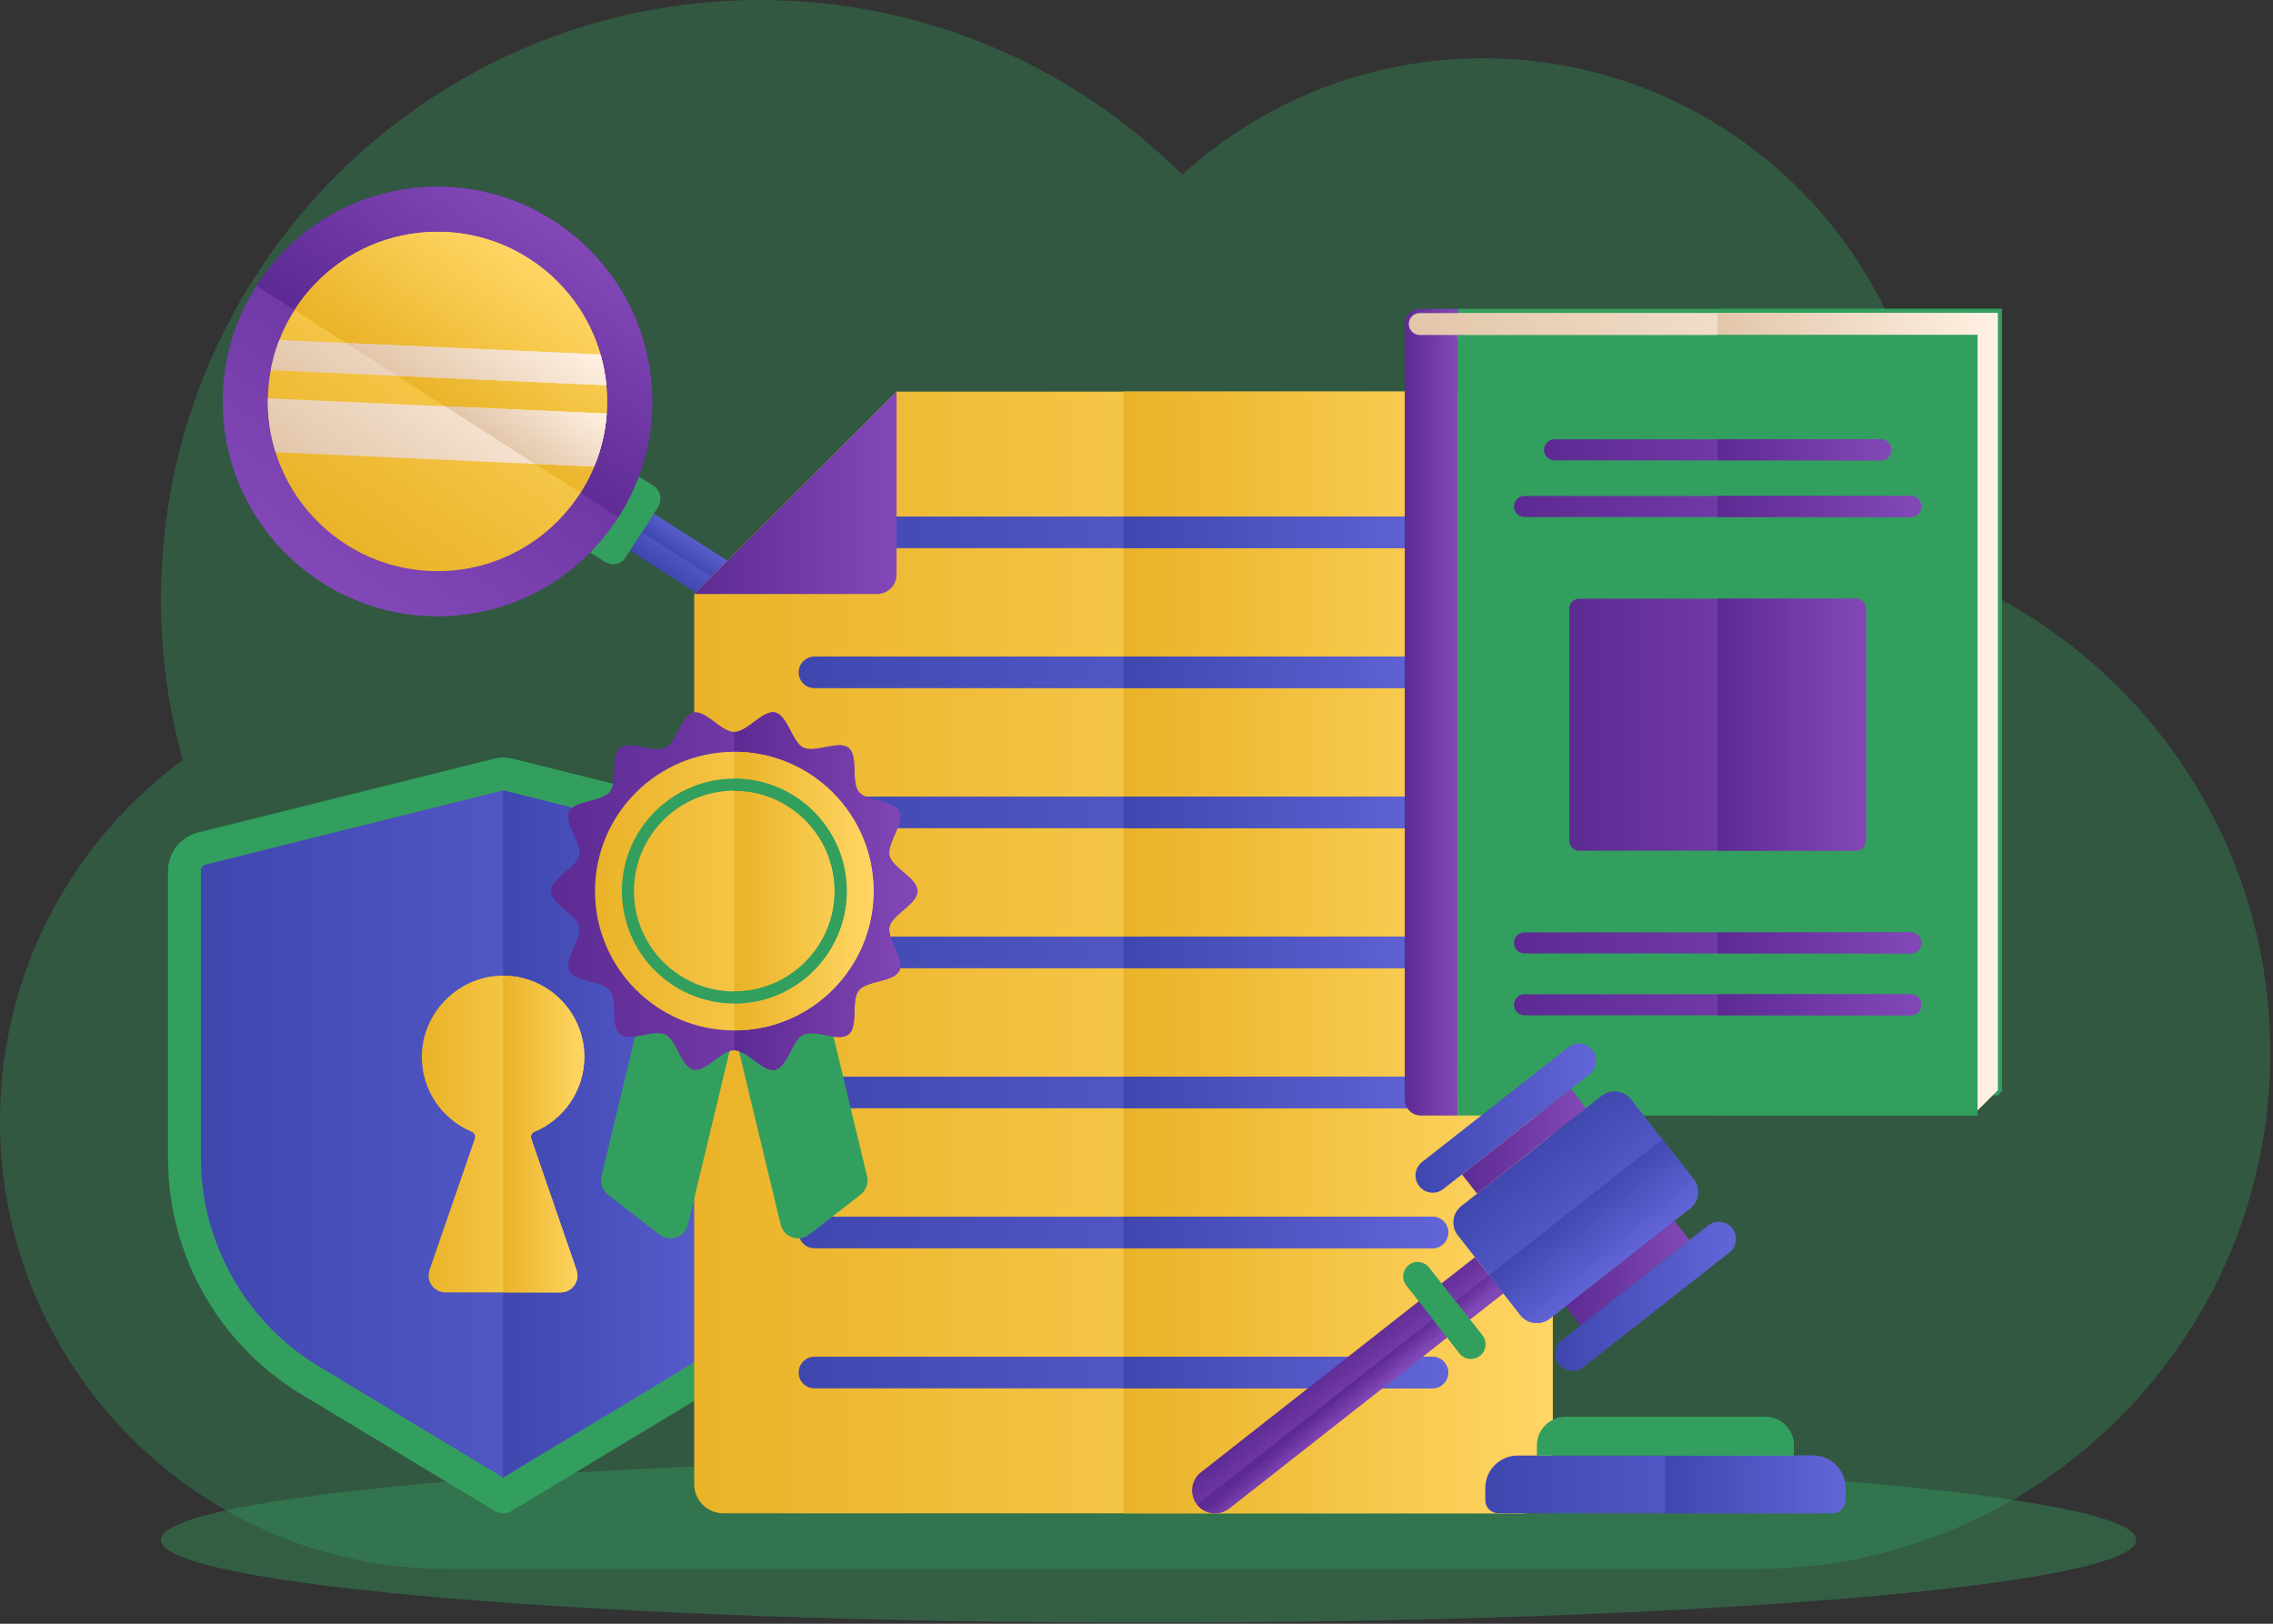 <svg width="476" height="340" viewBox="0 0 476 340" fill="none" xmlns="http://www.w3.org/2000/svg">
<rect x="0" y="0" width="476" height="340" fill="#333333" stroke="none"/>
<path opacity="0.35" d="M403.437 118.565C403.984 114.449 404.285 110.246 404.285 105.98C404.285 54.188 362.337 12.198 310.598 12.198C286.333 12.198 264.226 21.43 247.585 36.584C224.909 13.982 193.634 0 159.105 0C89.854 0 33.702 56.198 33.702 125.529C33.702 137.169 35.291 148.443 38.254 159.147C15.053 176.214 0 203.727 0 234.755C0 286.546 41.948 328.536 93.687 328.536H367.491C427.111 328.536 475.436 280.162 475.436 220.482C475.425 173.419 445.374 133.396 403.437 118.565Z" fill="#339F5E"/>
<path d="M240.525 339.768C354.756 339.768 447.358 332.015 447.358 322.452C447.358 312.888 354.756 305.136 240.525 305.136C126.294 305.136 33.691 312.888 33.691 322.452C33.691 332.015 126.294 339.768 240.525 339.768Z" fill="#339F5E" fill-opacity="0.4"/>
<path d="M183.465 142.774C184.818 140.647 184.206 137.823 182.079 136.469L136.868 107.578L131.949 115.268L177.161 144.159C179.287 145.523 182.111 144.901 183.465 142.774Z" fill="url(#paint0_linear_6593_3943)"/>
<path d="M182.081 136.469L136.869 107.578L134.41 111.423L183.466 142.774C184.83 140.647 184.207 137.823 182.081 136.469Z" fill="url(#paint1_linear_6593_3943)"/>
<path d="M131.027 116.718L137.793 106.128C138.727 104.657 138.297 102.713 136.837 101.768L129.685 97.192L119.525 113.088L126.678 117.663C128.138 118.608 130.093 118.179 131.027 116.718Z" fill="#339F5E"/>
<path d="M134.41 111.423L137.793 106.128C138.727 104.657 138.298 102.713 136.837 101.768L129.685 97.192L124.605 105.14L134.41 111.423Z" fill="#339F5E"/>
<path d="M91.614 129.048C116.453 129.048 136.589 108.91 136.589 84.068C136.589 59.226 116.453 39.088 91.614 39.088C66.775 39.088 46.639 59.226 46.639 84.068C46.639 108.91 66.775 129.048 91.614 129.048Z" fill="url(#paint2_linear_6593_3943)"/>
<path d="M115.83 46.166C94.899 32.794 67.096 38.916 53.715 59.849L129.511 108.287C142.881 87.355 136.76 59.548 115.83 46.166Z" fill="url(#paint3_linear_6593_3943)"/>
<path d="M91.615 119.597C111.235 119.597 127.14 103.69 127.14 84.068C127.14 64.446 111.235 48.539 91.615 48.539C71.995 48.539 56.09 64.446 56.09 84.068C56.09 103.69 71.995 119.597 91.615 119.597Z" fill="url(#paint4_linear_6593_3943)"/>
<path d="M110.741 54.125C94.203 43.556 72.241 48.4 61.674 64.93L121.544 103.197C132.111 86.668 127.279 64.693 110.741 54.125Z" fill="url(#paint5_linear_6593_3943)"/>
<path d="M58.496 71.202L125.744 74.231C126.345 76.336 126.764 78.495 126.968 80.675L56.691 77.507C57.099 75.369 57.69 73.264 58.496 71.202Z" fill="url(#paint6_linear_6593_3943)"/>
<path d="M72.457 71.825L83.207 78.699L126.969 80.675C126.915 80.127 126.85 79.59 126.775 79.043C126.7 78.506 126.603 77.969 126.507 77.432C126.507 77.421 126.507 77.421 126.507 77.41C126.41 76.884 126.292 76.358 126.163 75.831C126.163 75.821 126.163 75.81 126.152 75.799C126.024 75.273 125.895 74.746 125.744 74.231L72.457 71.825Z" fill="url(#paint7_linear_6593_3943)"/>
<path d="M124.411 97.699L57.71 94.691C56.572 91.05 56.014 87.238 56.089 83.403L127.053 86.604C126.784 90.352 125.914 94.101 124.411 97.699Z" fill="url(#paint8_linear_6593_3943)"/>
<path d="M93.182 85.078L112.061 97.139L124.411 97.698C125.12 95.98 125.689 94.24 126.129 92.467C126.161 92.349 126.194 92.231 126.215 92.113C126.29 91.791 126.355 91.469 126.419 91.146C126.462 90.932 126.505 90.706 126.548 90.491C126.602 90.223 126.645 89.944 126.688 89.675C126.731 89.385 126.773 89.095 126.816 88.805C126.849 88.59 126.881 88.375 126.902 88.15C126.956 87.699 126.999 87.248 127.031 86.797C127.031 86.732 127.042 86.657 127.053 86.593L93.182 85.078Z" fill="url(#paint9_linear_6593_3943)"/>
<path d="M103.351 158.895L41.441 174.34C37.768 175.253 35.18 178.561 35.18 182.352V242.476C35.18 262.732 45.779 281.506 63.123 291.967L103.641 316.401C104.694 317.035 106.004 317.035 107.046 316.401L147.564 291.967C164.908 281.506 175.507 262.732 175.507 242.476V182.352C175.507 178.561 172.93 175.263 169.246 174.34L107.336 158.895C106.036 158.562 104.672 158.562 103.351 158.895Z" fill="#339F5E"/>
<path d="M107.057 316.401L147.576 291.967C164.919 281.506 175.519 262.732 175.519 242.476V182.352C175.519 178.561 172.941 175.264 169.258 174.34L107.347 158.895C106.692 158.734 106.015 158.648 105.35 158.648V316.874C105.94 316.874 106.531 316.713 107.057 316.401Z" fill="#339F5E"/>
<path d="M66.688 286.058C51.503 276.908 42.074 260.207 42.074 242.474V182.35C42.074 181.728 42.504 181.18 43.105 181.029L105.016 165.585C105.123 165.553 105.231 165.542 105.349 165.542C105.456 165.542 105.574 165.553 105.682 165.585L167.593 181.029C168.205 181.18 168.624 181.728 168.624 182.35V242.474C168.624 260.207 159.195 276.908 144.01 286.058L105.349 309.376L66.688 286.058Z" fill="url(#paint10_linear_6593_3943)"/>
<path d="M105.35 165.532V309.377L144.01 286.059C159.195 276.909 168.624 260.208 168.624 242.475V182.351C168.624 181.729 168.195 181.181 167.593 181.03L105.683 165.586C105.575 165.554 105.468 165.532 105.35 165.532Z" fill="url(#paint11_linear_6593_3943)"/>
<path d="M122.36 221.308C122.36 211.641 114.305 203.865 104.533 204.317C95.63 204.735 88.403 212.254 88.338 221.168C88.285 228.278 92.591 234.379 98.745 236.967C99.325 237.214 99.647 237.848 99.432 238.449L89.949 265.944C89.155 268.232 90.862 270.616 93.278 270.616H105.338H117.398C119.825 270.616 121.522 268.232 120.727 265.944L111.245 238.449C111.052 237.88 111.309 237.225 111.868 236.999C118.043 234.432 122.36 228.385 122.36 221.308Z" fill="url(#paint12_linear_6593_3943)"/>
<path d="M111.89 237C118.032 234.433 122.36 228.386 122.36 221.308C122.36 211.911 114.746 204.328 105.35 204.317V270.617H117.41C119.837 270.617 121.533 268.233 120.739 265.945L111.256 238.45C111.074 237.881 111.331 237.236 111.89 237Z" fill="url(#paint13_linear_6593_3943)"/>
<path d="M319.047 316.873H151.475C148.103 316.873 145.375 314.145 145.375 310.772V124.375L187.751 81.994H319.047C322.42 81.994 325.147 84.722 325.147 88.095V310.783C325.147 314.145 322.42 316.873 319.047 316.873Z" fill="url(#paint14_linear_6593_3943)"/>
<path d="M319.048 81.984H235.262V316.874H319.048C322.42 316.874 325.148 314.146 325.148 310.773V88.085C325.148 84.723 322.42 81.984 319.048 81.984Z" fill="url(#paint15_linear_6593_3943)"/>
<path d="M299.964 114.774H170.558C168.732 114.774 167.25 113.292 167.25 111.466C167.25 109.64 168.732 108.158 170.558 108.158H299.964C301.789 108.158 303.271 109.64 303.271 111.466C303.271 113.292 301.789 114.774 299.964 114.774Z" fill="url(#paint16_linear_6593_3943)"/>
<path d="M299.964 144.095H170.558C168.732 144.095 167.25 142.612 167.25 140.787C167.25 138.961 168.732 137.479 170.558 137.479H299.964C301.789 137.479 303.271 138.961 303.271 140.787C303.271 142.612 301.789 144.095 299.964 144.095Z" fill="url(#paint17_linear_6593_3943)"/>
<path d="M299.964 173.416H170.558C168.732 173.416 167.25 171.934 167.25 170.108C167.25 168.282 168.732 166.8 170.558 166.8H299.964C301.789 166.8 303.271 168.282 303.271 170.108C303.271 171.934 301.789 173.416 299.964 173.416Z" fill="url(#paint18_linear_6593_3943)"/>
<path d="M299.964 202.737H170.558C168.732 202.737 167.25 201.255 167.25 199.429C167.25 197.603 168.732 196.121 170.558 196.121H299.964C301.789 196.121 303.271 197.603 303.271 199.429C303.271 201.255 301.789 202.737 299.964 202.737Z" fill="url(#paint19_linear_6593_3943)"/>
<path d="M299.964 232.058H170.558C168.732 232.058 167.25 230.576 167.25 228.75C167.25 226.925 168.732 225.442 170.558 225.442H299.964C301.789 225.442 303.271 226.925 303.271 228.75C303.271 230.576 301.789 232.058 299.964 232.058Z" fill="url(#paint20_linear_6593_3943)"/>
<path d="M299.964 261.379H170.558C168.732 261.379 167.25 259.897 167.25 258.071C167.25 256.245 168.732 254.763 170.558 254.763H299.964C301.789 254.763 303.271 256.245 303.271 258.071C303.271 259.907 301.789 261.379 299.964 261.379Z" fill="url(#paint21_linear_6593_3943)"/>
<path d="M299.964 290.71H170.558C168.732 290.71 167.25 289.228 167.25 287.402C167.25 285.576 168.732 284.094 170.558 284.094H299.964C301.789 284.094 303.271 285.576 303.271 287.402C303.271 289.228 301.789 290.71 299.964 290.71Z" fill="url(#paint22_linear_6593_3943)"/>
<path d="M299.963 114.774H235.26V108.158H299.963C301.788 108.158 303.27 109.64 303.27 111.466C303.27 113.292 301.788 114.774 299.963 114.774Z" fill="url(#paint23_linear_6593_3943)"/>
<path d="M299.963 144.095H235.26V137.479H299.963C301.788 137.479 303.27 138.961 303.27 140.787C303.27 142.612 301.788 144.095 299.963 144.095Z" fill="url(#paint24_linear_6593_3943)"/>
<path d="M299.963 173.416H235.26V166.8H299.963C301.788 166.8 303.27 168.282 303.27 170.108C303.27 171.934 301.788 173.416 299.963 173.416Z" fill="url(#paint25_linear_6593_3943)"/>
<path d="M299.963 202.737H235.26V196.121H299.963C301.788 196.121 303.27 197.603 303.27 199.429C303.27 201.255 301.788 202.737 299.963 202.737Z" fill="url(#paint26_linear_6593_3943)"/>
<path d="M299.963 232.058H235.26V225.442H299.963C301.788 225.442 303.27 226.925 303.27 228.75C303.27 230.576 301.788 232.058 299.963 232.058Z" fill="url(#paint27_linear_6593_3943)"/>
<path d="M299.963 261.379H235.26V254.763H299.963C301.788 254.763 303.27 256.245 303.27 258.071C303.27 259.907 301.788 261.379 299.963 261.379Z" fill="url(#paint28_linear_6593_3943)"/>
<path d="M299.963 290.71H235.26V284.094H299.963C301.788 284.094 303.27 285.576 303.27 287.402C303.27 289.228 301.788 290.71 299.963 290.71Z" fill="url(#paint29_linear_6593_3943)"/>
<path d="M145.375 124.376H183.692C185.937 124.376 187.762 122.55 187.762 120.306V81.984L145.375 124.376Z" fill="url(#paint30_linear_6593_3943)"/>
<path d="M138.07 258.512L127.32 250.145C126.149 249.232 125.623 247.728 125.967 246.289L134.784 209.59L154.189 214.251L144.062 256.428C143.418 259.092 140.239 260.198 138.07 258.512Z" fill="#339F5E"/>
<path d="M169.471 258.512L180.221 250.145C181.391 249.232 181.918 247.728 181.574 246.289L172.757 209.59L153.352 214.251L163.479 256.428C164.123 259.092 167.302 260.198 169.471 258.512Z" fill="#339F5E"/>
<path d="M192.132 186.595C192.132 189.334 186.859 191.45 186.269 194.017C185.667 196.669 189.49 200.858 188.341 203.242C187.171 205.67 181.5 205.283 179.836 207.377C178.161 209.472 179.793 214.917 177.699 216.593C175.615 218.257 170.675 215.465 168.238 216.636C165.843 217.785 164.962 223.402 162.31 224.003C159.743 224.583 156.511 219.922 153.772 219.922C151.034 219.922 147.801 224.583 145.235 224.003C142.582 223.402 141.701 217.785 139.307 216.636C136.88 215.465 131.94 218.257 129.845 216.593C127.751 214.917 129.384 209.472 127.708 207.377C126.044 205.294 120.374 205.68 119.203 203.242C118.054 200.847 121.877 196.659 121.276 194.017C120.696 191.45 115.412 189.334 115.412 186.595C115.412 183.856 120.685 181.74 121.276 179.173C121.877 176.521 118.054 172.332 119.203 169.948C120.374 167.52 126.044 167.907 127.708 165.813C129.384 163.718 127.751 158.273 129.845 156.597C131.929 154.933 136.869 157.725 139.307 156.554C141.701 155.405 142.582 149.788 145.235 149.187C147.801 148.607 151.034 153.268 153.772 153.268C156.511 153.268 159.743 148.607 162.31 149.187C164.962 149.788 165.843 155.405 168.238 156.554C170.665 157.725 175.605 154.933 177.699 156.597C179.793 158.273 178.161 163.718 179.836 165.813C181.5 167.896 187.171 167.51 188.341 169.948C189.49 172.343 185.667 176.531 186.269 179.173C186.859 181.73 192.132 183.845 192.132 186.595Z" fill="url(#paint31_linear_6593_3943)"/>
<path d="M186.28 179.173C185.678 176.521 189.501 172.332 188.352 169.948C187.182 167.52 181.512 167.907 179.847 165.813C178.172 163.718 179.804 158.273 177.71 156.597C175.626 154.933 170.687 157.725 168.249 156.554C165.854 155.405 164.973 149.788 162.321 149.187C159.754 148.607 156.522 153.268 153.783 153.268V219.933C156.522 219.933 159.754 224.594 162.321 224.014C164.973 223.413 165.854 217.795 168.249 216.646C170.676 215.476 175.616 218.268 177.71 216.603C179.804 214.928 178.172 209.482 179.847 207.388C181.512 205.305 187.182 205.691 188.352 203.253C189.501 200.858 185.678 196.669 186.28 194.027C186.86 191.46 192.143 189.344 192.143 186.606C192.143 183.867 186.86 181.73 186.28 179.173Z" fill="url(#paint32_linear_6593_3943)"/>
<path d="M153.771 215.766C169.88 215.766 182.938 202.706 182.938 186.595C182.938 170.485 169.88 157.425 153.771 157.425C137.662 157.425 124.604 170.485 124.604 186.595C124.604 202.706 137.662 215.766 153.771 215.766Z" fill="url(#paint33_linear_6593_3943)"/>
<path d="M153.77 157.425V215.755C169.878 215.755 182.937 202.695 182.937 186.585C182.937 170.474 169.878 157.425 153.77 157.425Z" fill="url(#paint34_linear_6593_3943)"/>
<path d="M153.772 210.126C140.8 210.126 130.232 199.569 130.232 186.584C130.232 173.599 140.789 163.041 153.772 163.041C166.745 163.041 177.313 173.599 177.313 186.584C177.313 199.569 166.745 210.126 153.772 210.126ZM153.772 165.565C142.185 165.565 132.756 174.995 132.756 186.584C132.756 198.172 142.185 207.602 153.772 207.602C165.36 207.602 174.789 198.172 174.789 186.584C174.789 174.995 165.36 165.565 153.772 165.565Z" fill="#339F5E"/>
<path d="M177.312 186.594C177.312 173.62 166.755 163.052 153.771 163.052V165.565C165.359 165.565 174.788 174.995 174.788 186.584C174.788 198.172 165.359 207.602 153.771 207.602V210.116C166.744 210.126 177.312 199.569 177.312 186.594Z" fill="#339F5E"/>
<path d="M305.301 64.672V65.52V229.331H417.277H418.351L419.199 228.482V65.52V64.672H305.301Z" fill="#339F5E"/>
<path d="M359.705 229.331H417.277H418.351L419.2 228.482V65.52V64.672H359.705V229.331Z" fill="#339F5E"/>
<path d="M414.111 65.52H310.404H296.98C295.745 65.52 294.746 66.519 294.746 67.754V68.775C294.746 70.01 295.745 71.009 296.98 71.009H310.404V228.482H414.111V232.499L418.353 228.257V65.52H414.111Z" fill="url(#paint35_linear_6593_3943)"/>
<path d="M359.707 65.52V228.482H414.111V232.499L418.353 228.257V65.52H414.111H359.707Z" fill="url(#paint36_linear_6593_3943)"/>
<path d="M305.301 70.654V70.149H304.453H302.617H297.333C296.055 70.149 295.024 69.108 295.024 67.84C295.024 66.562 296.066 65.531 297.333 65.531H302.617H304.453H305.301V64.683H297.333C295.583 64.683 294.176 66.1 294.176 67.84V230.233C294.176 232.08 295.701 233.584 297.569 233.584H305.312L305.301 70.654Z" fill="url(#paint37_linear_6593_3943)"/>
<path d="M305.301 70.149V70.998V233.584H414.109V70.998V70.149H305.301Z" fill="#339F5E"/>
<path d="M359.705 233.584H414.109V70.998V70.149H359.705V233.584Z" fill="#339F5E"/>
<path d="M400.16 108.256H319.241C318.027 108.256 317.039 107.268 317.039 106.054C317.039 104.841 318.027 103.853 319.241 103.853H400.16C401.373 103.853 402.361 104.841 402.361 106.054C402.372 107.268 401.384 108.256 400.16 108.256Z" fill="url(#paint38_linear_6593_3943)"/>
<path d="M400.16 199.644H319.241C318.027 199.644 317.039 198.656 317.039 197.442C317.039 196.228 318.027 195.24 319.241 195.24H400.16C401.373 195.24 402.361 196.228 402.361 197.442C402.372 198.656 401.384 199.644 400.16 199.644Z" fill="url(#paint39_linear_6593_3943)"/>
<path d="M400.16 212.598H319.241C318.027 212.598 317.039 211.61 317.039 210.396C317.039 209.172 318.027 208.194 319.241 208.194H400.16C401.373 208.194 402.361 209.182 402.361 210.396C402.372 211.61 401.384 212.598 400.16 212.598Z" fill="url(#paint40_linear_6593_3943)"/>
<path d="M393.866 96.398H325.534C324.32 96.398 323.332 95.409 323.332 94.196C323.332 92.982 324.32 91.994 325.534 91.994H393.866C395.08 91.994 396.068 92.982 396.068 94.196C396.079 95.409 395.091 96.398 393.866 96.398Z" fill="url(#paint41_linear_6593_3943)"/>
<path d="M388.732 178.121H330.676C329.549 178.121 328.646 177.208 328.646 176.091V127.406C328.646 126.278 329.559 125.376 330.676 125.376H388.732C389.859 125.376 390.761 126.289 390.761 127.406V176.091C390.761 177.208 389.849 178.121 388.732 178.121Z" fill="url(#paint42_linear_6593_3943)"/>
<path d="M393.867 91.984H359.695V96.399H393.867C395.081 96.399 396.069 95.41 396.069 94.197C396.079 92.972 395.091 91.984 393.867 91.984Z" fill="url(#paint43_linear_6593_3943)"/>
<path d="M400.159 103.842H359.705V108.256H400.159C401.373 108.256 402.361 107.268 402.361 106.054C402.361 104.841 401.383 103.842 400.159 103.842Z" fill="url(#paint44_linear_6593_3943)"/>
<path d="M388.733 125.365H359.705V178.121H388.733C389.86 178.121 390.763 177.208 390.763 176.091V127.406C390.763 126.278 389.85 125.365 388.733 125.365Z" fill="url(#paint45_linear_6593_3943)"/>
<path d="M400.159 195.23H359.705V199.645H400.159C401.373 199.645 402.361 198.657 402.361 197.443C402.371 196.219 401.383 195.23 400.159 195.23Z" fill="url(#paint46_linear_6593_3943)"/>
<path d="M400.159 208.184H359.705V212.598H400.159C401.373 212.598 402.361 211.61 402.361 210.396C402.371 209.172 401.383 208.184 400.159 208.184Z" fill="url(#paint47_linear_6593_3943)"/>
<path d="M250.669 315.039C252.312 317.122 255.33 317.487 257.424 315.855L314.813 270.81L308.875 263.249L251.485 308.294C249.391 309.926 249.026 312.944 250.669 315.039Z" fill="url(#paint48_linear_6593_3943)"/>
<path d="M311.838 267.019L250.668 315.028C252.311 317.111 255.329 317.476 257.423 315.844L314.813 270.799L311.838 267.019Z" fill="url(#paint49_linear_6593_3943)"/>
<path d="M305.288 258.673L318.379 275.363C319.872 277.264 322.632 277.597 324.533 276.104L353.915 253.045C355.816 251.552 356.149 248.792 354.656 246.891L341.576 230.2C340.083 228.299 337.323 227.966 335.422 229.459L306.04 252.519C304.129 254.012 303.796 256.772 305.288 258.673Z" fill="url(#paint50_linear_6593_3943)"/>
<path d="M306.158 245.914L309.315 249.941L332.136 232.037L328.968 227.999L306.158 245.914Z" fill="url(#paint51_linear_6593_3943)"/>
<path d="M297.201 248.362C298.425 249.93 300.691 250.199 302.259 248.975L332.876 224.949C334.444 223.724 334.713 221.458 333.489 219.89C332.264 218.322 329.998 218.053 328.43 219.278L297.813 243.304C296.245 244.528 295.966 246.794 297.201 248.362Z" fill="url(#paint52_linear_6593_3943)"/>
<path d="M330.998 277.565L327.83 273.527L350.64 255.623L353.808 259.651L330.998 277.565Z" fill="url(#paint53_linear_6593_3943)"/>
<path d="M326.488 285.685C325.263 284.117 325.532 281.861 327.1 280.626L357.717 256.6C359.285 255.376 361.551 255.644 362.775 257.212C363.999 258.78 363.731 261.036 362.163 262.271L331.546 286.297C329.978 287.521 327.712 287.242 326.488 285.685Z" fill="url(#paint54_linear_6593_3943)"/>
<path d="M294.496 269.156L305.643 283.365C306.674 284.686 308.586 284.912 309.907 283.881C311.228 282.85 311.453 280.938 310.422 279.617L299.275 265.408C298.244 264.087 296.333 263.861 295.012 264.892C293.691 265.934 293.455 267.846 294.496 269.156Z" fill="#339F5E"/>
<path d="M305.643 283.365C306.674 284.686 308.585 284.912 309.906 283.881C311.227 282.85 311.453 280.938 310.422 279.617L304.848 272.518L300.08 276.266L305.643 283.365Z" fill="#339F5E"/>
<path d="M318.391 275.364C319.883 277.265 322.643 277.597 324.544 276.105L353.926 253.045C355.827 251.552 356.16 248.792 354.667 246.891L348.116 238.546L311.84 267.018L318.391 275.364Z" fill="url(#paint55_linear_6593_3943)"/>
<path d="M317.841 304.78H379.666C383.424 304.78 386.464 307.82 386.464 311.579V314.146C386.464 315.649 385.25 316.863 383.747 316.863H313.76C312.256 316.863 311.043 315.649 311.043 314.146V311.579C311.043 307.83 314.082 304.78 317.841 304.78Z" fill="url(#paint56_linear_6593_3943)"/>
<path d="M379.665 304.78H348.758V316.863H383.746C385.249 316.863 386.463 315.649 386.463 314.146V311.579C386.463 307.83 383.424 304.78 379.665 304.78Z" fill="url(#paint57_linear_6593_3943)"/>
<path d="M321.846 304.782H375.659V302.666C375.659 299.358 372.974 296.673 369.667 296.673H327.838C324.53 296.673 321.846 299.358 321.846 302.666V304.782Z" fill="#339F5E"/>
<path d="M369.666 296.683H348.746V304.792H375.658V302.676C375.658 299.357 372.973 296.683 369.666 296.683Z" fill="#339F5E"/>
<defs>
<linearGradient id="paint0_linear_6593_3943" x1="155.541" y1="131.786" x2="162.074" y2="122.456" gradientUnits="userSpaceOnUse">
<stop offset="0.003" stop-color="#3F47AF"/>
<stop offset="0.997" stop-color="#6265D7"/>
</linearGradient>
<linearGradient id="paint1_linear_6593_3943" x1="158.156" y1="128.049" x2="162.074" y2="122.454" gradientUnits="userSpaceOnUse">
<stop offset="0.003" stop-color="#3F47AF"/>
<stop offset="0.997" stop-color="#6265D7"/>
</linearGradient>
<linearGradient id="paint2_linear_6593_3943" x1="65.814" y1="120.912" x2="117.414" y2="47.227" gradientUnits="userSpaceOnUse">
<stop offset="0.001" stop-color="#8348B8"/>
<stop offset="0.997" stop-color="#5D2A93"/>
</linearGradient>
<linearGradient id="paint3_linear_6593_3943" x1="91.301" y1="84.472" x2="117.183" y2="47.513" gradientUnits="userSpaceOnUse">
<stop offset="0.003" stop-color="#5D2A93"/>
<stop offset="0.999" stop-color="#8348B8"/>
</linearGradient>
<linearGradient id="paint4_linear_6593_3943" x1="71.233" y1="113.173" x2="111.996" y2="54.964" gradientUnits="userSpaceOnUse">
<stop offset="0.003" stop-color="#EAB328"/>
<stop offset="0.999" stop-color="#FFD664"/>
</linearGradient>
<linearGradient id="paint5_linear_6593_3943" x1="90.737" y1="85.287" x2="111.979" y2="54.954" gradientUnits="userSpaceOnUse">
<stop offset="0.003" stop-color="#EAB328"/>
<stop offset="0.999" stop-color="#FFD664"/>
</linearGradient>
<linearGradient id="paint6_linear_6593_3943" x1="80.138" y1="93.92" x2="104.395" y2="59.281" gradientUnits="userSpaceOnUse">
<stop offset="0.003" stop-color="#E2C6AA"/>
<stop offset="0.999" stop-color="#FFF1E3"/>
</linearGradient>
<linearGradient id="paint7_linear_6593_3943" x1="92.826" y1="86.089" x2="109.229" y2="62.666" gradientUnits="userSpaceOnUse">
<stop offset="0.003" stop-color="#E2C6AA"/>
<stop offset="0.999" stop-color="#FFF1E3"/>
</linearGradient>
<linearGradient id="paint8_linear_6593_3943" x1="77.601" y1="108.619" x2="104.218" y2="70.61" gradientUnits="userSpaceOnUse">
<stop offset="0.003" stop-color="#E2C6AA"/>
<stop offset="0.999" stop-color="#FFF1E3"/>
</linearGradient>
<linearGradient id="paint9_linear_6593_3943" x1="106.628" y1="94.488" x2="117.055" y2="79.599" gradientUnits="userSpaceOnUse">
<stop offset="0.003" stop-color="#E2C6AA"/>
<stop offset="0.999" stop-color="#FFF1E3"/>
</linearGradient>
<linearGradient id="paint10_linear_6593_3943" x1="42.076" y1="237.457" x2="168.633" y2="237.457" gradientUnits="userSpaceOnUse">
<stop offset="0.003" stop-color="#3F47AF"/>
<stop offset="0.997" stop-color="#6265D7"/>
</linearGradient>
<linearGradient id="paint11_linear_6593_3943" x1="105.355" y1="237.458" x2="168.633" y2="237.458" gradientUnits="userSpaceOnUse">
<stop offset="0.003" stop-color="#3F47AF"/>
<stop offset="0.997" stop-color="#6265D7"/>
</linearGradient>
<linearGradient id="paint12_linear_6593_3943" x1="88.345" y1="237.459" x2="122.364" y2="237.459" gradientUnits="userSpaceOnUse">
<stop offset="0.003" stop-color="#EAB328"/>
<stop offset="0.999" stop-color="#FFD664"/>
</linearGradient>
<linearGradient id="paint13_linear_6593_3943" x1="105.355" y1="237.472" x2="122.364" y2="237.472" gradientUnits="userSpaceOnUse">
<stop offset="0.003" stop-color="#EAB328"/>
<stop offset="0.999" stop-color="#FFD664"/>
</linearGradient>
<linearGradient id="paint14_linear_6593_3943" x1="145.375" y1="199.429" x2="325.149" y2="199.429" gradientUnits="userSpaceOnUse">
<stop offset="0.003" stop-color="#EAB328"/>
<stop offset="0.999" stop-color="#FFD664"/>
</linearGradient>
<linearGradient id="paint15_linear_6593_3943" x1="235.263" y1="199.43" x2="325.149" y2="199.43" gradientUnits="userSpaceOnUse">
<stop offset="0.003" stop-color="#EAB328"/>
<stop offset="0.999" stop-color="#FFD664"/>
</linearGradient>
<linearGradient id="paint16_linear_6593_3943" x1="167.25" y1="111.461" x2="303.273" y2="111.461" gradientUnits="userSpaceOnUse">
<stop offset="0.003" stop-color="#3F47AF"/>
<stop offset="0.997" stop-color="#6265D7"/>
</linearGradient>
<linearGradient id="paint17_linear_6593_3943" x1="167.25" y1="140.784" x2="303.273" y2="140.784" gradientUnits="userSpaceOnUse">
<stop offset="0.003" stop-color="#3F47AF"/>
<stop offset="0.997" stop-color="#6265D7"/>
</linearGradient>
<linearGradient id="paint18_linear_6593_3943" x1="167.25" y1="170.107" x2="303.273" y2="170.107" gradientUnits="userSpaceOnUse">
<stop offset="0.003" stop-color="#3F47AF"/>
<stop offset="0.997" stop-color="#6265D7"/>
</linearGradient>
<linearGradient id="paint19_linear_6593_3943" x1="167.25" y1="199.43" x2="303.273" y2="199.43" gradientUnits="userSpaceOnUse">
<stop offset="0.003" stop-color="#3F47AF"/>
<stop offset="0.997" stop-color="#6265D7"/>
</linearGradient>
<linearGradient id="paint20_linear_6593_3943" x1="167.25" y1="228.753" x2="303.273" y2="228.753" gradientUnits="userSpaceOnUse">
<stop offset="0.003" stop-color="#3F47AF"/>
<stop offset="0.997" stop-color="#6265D7"/>
</linearGradient>
<linearGradient id="paint21_linear_6593_3943" x1="167.25" y1="258.076" x2="303.273" y2="258.076" gradientUnits="userSpaceOnUse">
<stop offset="0.003" stop-color="#3F47AF"/>
<stop offset="0.997" stop-color="#6265D7"/>
</linearGradient>
<linearGradient id="paint22_linear_6593_3943" x1="167.25" y1="287.398" x2="303.273" y2="287.398" gradientUnits="userSpaceOnUse">
<stop offset="0.003" stop-color="#3F47AF"/>
<stop offset="0.997" stop-color="#6265D7"/>
</linearGradient>
<linearGradient id="paint23_linear_6593_3943" x1="235.261" y1="111.461" x2="303.272" y2="111.461" gradientUnits="userSpaceOnUse">
<stop offset="0.003" stop-color="#3F47AF"/>
<stop offset="0.997" stop-color="#6265D7"/>
</linearGradient>
<linearGradient id="paint24_linear_6593_3943" x1="235.261" y1="140.784" x2="303.272" y2="140.784" gradientUnits="userSpaceOnUse">
<stop offset="0.003" stop-color="#3F47AF"/>
<stop offset="0.997" stop-color="#6265D7"/>
</linearGradient>
<linearGradient id="paint25_linear_6593_3943" x1="235.261" y1="170.107" x2="303.272" y2="170.107" gradientUnits="userSpaceOnUse">
<stop offset="0.003" stop-color="#3F47AF"/>
<stop offset="0.997" stop-color="#6265D7"/>
</linearGradient>
<linearGradient id="paint26_linear_6593_3943" x1="235.261" y1="199.43" x2="303.272" y2="199.43" gradientUnits="userSpaceOnUse">
<stop offset="0.003" stop-color="#3F47AF"/>
<stop offset="0.997" stop-color="#6265D7"/>
</linearGradient>
<linearGradient id="paint27_linear_6593_3943" x1="235.261" y1="228.753" x2="303.272" y2="228.753" gradientUnits="userSpaceOnUse">
<stop offset="0.003" stop-color="#3F47AF"/>
<stop offset="0.997" stop-color="#6265D7"/>
</linearGradient>
<linearGradient id="paint28_linear_6593_3943" x1="235.261" y1="258.076" x2="303.272" y2="258.076" gradientUnits="userSpaceOnUse">
<stop offset="0.003" stop-color="#3F47AF"/>
<stop offset="0.997" stop-color="#6265D7"/>
</linearGradient>
<linearGradient id="paint29_linear_6593_3943" x1="235.261" y1="287.398" x2="303.272" y2="287.398" gradientUnits="userSpaceOnUse">
<stop offset="0.003" stop-color="#3F47AF"/>
<stop offset="0.997" stop-color="#6265D7"/>
</linearGradient>
<linearGradient id="paint30_linear_6593_3943" x1="145.375" y1="103.18" x2="187.756" y2="103.18" gradientUnits="userSpaceOnUse">
<stop offset="0.003" stop-color="#5D2A93"/>
<stop offset="0.999" stop-color="#8348B8"/>
</linearGradient>
<linearGradient id="paint31_linear_6593_3943" x1="115.409" y1="186.591" x2="192.136" y2="186.591" gradientUnits="userSpaceOnUse">
<stop offset="0.003" stop-color="#5D2A93"/>
<stop offset="0.999" stop-color="#8348B8"/>
</linearGradient>
<linearGradient id="paint32_linear_6593_3943" x1="153.773" y1="186.591" x2="192.136" y2="186.591" gradientUnits="userSpaceOnUse">
<stop offset="0.003" stop-color="#5D2A93"/>
<stop offset="0.999" stop-color="#8348B8"/>
</linearGradient>
<linearGradient id="paint33_linear_6593_3943" x1="124.608" y1="186.591" x2="182.934" y2="186.591" gradientUnits="userSpaceOnUse">
<stop offset="0.003" stop-color="#EAB328"/>
<stop offset="0.999" stop-color="#FFD664"/>
</linearGradient>
<linearGradient id="paint34_linear_6593_3943" x1="153.77" y1="186.591" x2="182.933" y2="186.591" gradientUnits="userSpaceOnUse">
<stop offset="0.003" stop-color="#EAB328"/>
<stop offset="0.999" stop-color="#FFD664"/>
</linearGradient>
<linearGradient id="paint35_linear_6593_3943" x1="294.747" y1="149.012" x2="418.354" y2="149.012" gradientUnits="userSpaceOnUse">
<stop offset="0.003" stop-color="#E2C6AA"/>
<stop offset="0.999" stop-color="#FFF1E3"/>
</linearGradient>
<linearGradient id="paint36_linear_6593_3943" x1="359.706" y1="149.012" x2="418.354" y2="149.012" gradientUnits="userSpaceOnUse">
<stop offset="0.003" stop-color="#E2C6AA"/>
<stop offset="0.999" stop-color="#FFF1E3"/>
</linearGradient>
<linearGradient id="paint37_linear_6593_3943" x1="294.168" y1="149.127" x2="305.303" y2="149.127" gradientUnits="userSpaceOnUse">
<stop offset="0.003" stop-color="#5D2A93"/>
<stop offset="0.999" stop-color="#8348B8"/>
</linearGradient>
<linearGradient id="paint38_linear_6593_3943" x1="317.039" y1="106.052" x2="402.37" y2="106.052" gradientUnits="userSpaceOnUse">
<stop offset="0.003" stop-color="#5D2A93"/>
<stop offset="0.999" stop-color="#8348B8"/>
</linearGradient>
<linearGradient id="paint39_linear_6593_3943" x1="317.039" y1="197.439" x2="402.37" y2="197.439" gradientUnits="userSpaceOnUse">
<stop offset="0.003" stop-color="#5D2A93"/>
<stop offset="0.999" stop-color="#8348B8"/>
</linearGradient>
<linearGradient id="paint40_linear_6593_3943" x1="317.039" y1="210.389" x2="402.37" y2="210.389" gradientUnits="userSpaceOnUse">
<stop offset="0.003" stop-color="#5D2A93"/>
<stop offset="0.999" stop-color="#8348B8"/>
</linearGradient>
<linearGradient id="paint41_linear_6593_3943" x1="323.331" y1="94.189" x2="396.078" y2="94.189" gradientUnits="userSpaceOnUse">
<stop offset="0.003" stop-color="#5D2A93"/>
<stop offset="0.999" stop-color="#8348B8"/>
</linearGradient>
<linearGradient id="paint42_linear_6593_3943" x1="328.642" y1="151.746" x2="390.764" y2="151.746" gradientUnits="userSpaceOnUse">
<stop offset="0.003" stop-color="#5D2A93"/>
<stop offset="0.999" stop-color="#8348B8"/>
</linearGradient>
<linearGradient id="paint43_linear_6593_3943" x1="359.705" y1="94.19" x2="396.079" y2="94.19" gradientUnits="userSpaceOnUse">
<stop offset="0.003" stop-color="#5D2A93"/>
<stop offset="0.999" stop-color="#8348B8"/>
</linearGradient>
<linearGradient id="paint44_linear_6593_3943" x1="359.704" y1="106.052" x2="402.37" y2="106.052" gradientUnits="userSpaceOnUse">
<stop offset="0.003" stop-color="#5D2A93"/>
<stop offset="0.999" stop-color="#8348B8"/>
</linearGradient>
<linearGradient id="paint45_linear_6593_3943" x1="359.704" y1="151.746" x2="390.765" y2="151.746" gradientUnits="userSpaceOnUse">
<stop offset="0.003" stop-color="#5D2A93"/>
<stop offset="0.999" stop-color="#8348B8"/>
</linearGradient>
<linearGradient id="paint46_linear_6593_3943" x1="359.704" y1="197.44" x2="402.37" y2="197.44" gradientUnits="userSpaceOnUse">
<stop offset="0.003" stop-color="#5D2A93"/>
<stop offset="0.999" stop-color="#8348B8"/>
</linearGradient>
<linearGradient id="paint47_linear_6593_3943" x1="359.704" y1="210.389" x2="402.37" y2="210.389" gradientUnits="userSpaceOnUse">
<stop offset="0.003" stop-color="#5D2A93"/>
<stop offset="0.999" stop-color="#8348B8"/>
</linearGradient>
<linearGradient id="paint48_linear_6593_3943" x1="277.506" y1="286.441" x2="285.22" y2="295.633" gradientUnits="userSpaceOnUse">
<stop offset="0.003" stop-color="#5D2A93"/>
<stop offset="0.999" stop-color="#8348B8"/>
</linearGradient>
<linearGradient id="paint49_linear_6593_3943" x1="281.515" y1="291.342" x2="284.377" y2="294.752" gradientUnits="userSpaceOnUse">
<stop offset="0.003" stop-color="#5D2A93"/>
<stop offset="1" stop-color="#8348B8"/>
</linearGradient>
<linearGradient id="paint50_linear_6593_3943" x1="319.957" y1="240.835" x2="340.007" y2="264.727" gradientUnits="userSpaceOnUse">
<stop offset="0.003" stop-color="#3F47AF"/>
<stop offset="0.997" stop-color="#6265D7"/>
</linearGradient>
<linearGradient id="paint51_linear_6593_3943" x1="306.153" y1="238.972" x2="332.135" y2="238.972" gradientUnits="userSpaceOnUse">
<stop offset="0.003" stop-color="#5D2A93"/>
<stop offset="0.999" stop-color="#8348B8"/>
</linearGradient>
<linearGradient id="paint52_linear_6593_3943" x1="296.428" y1="234.122" x2="334.246" y2="234.122" gradientUnits="userSpaceOnUse">
<stop offset="0.003" stop-color="#3F47AF"/>
<stop offset="0.997" stop-color="#6265D7"/>
</linearGradient>
<linearGradient id="paint53_linear_6593_3943" x1="327.827" y1="266.592" x2="353.809" y2="266.592" gradientUnits="userSpaceOnUse">
<stop offset="0.003" stop-color="#5D2A93"/>
<stop offset="0.999" stop-color="#8348B8"/>
</linearGradient>
<linearGradient id="paint54_linear_6593_3943" x1="325.716" y1="271.442" x2="363.533" y2="271.442" gradientUnits="userSpaceOnUse">
<stop offset="0.003" stop-color="#3F47AF"/>
<stop offset="0.997" stop-color="#6265D7"/>
</linearGradient>
<linearGradient id="paint55_linear_6593_3943" x1="329.363" y1="252.316" x2="339.873" y2="264.841" gradientUnits="userSpaceOnUse">
<stop offset="0.003" stop-color="#3F47AF"/>
<stop offset="0.997" stop-color="#6265D7"/>
</linearGradient>
<linearGradient id="paint56_linear_6593_3943" x1="311.044" y1="310.829" x2="386.463" y2="310.829" gradientUnits="userSpaceOnUse">
<stop offset="0.003" stop-color="#3F47AF"/>
<stop offset="0.997" stop-color="#6265D7"/>
</linearGradient>
<linearGradient id="paint57_linear_6593_3943" x1="348.752" y1="310.829" x2="386.462" y2="310.829" gradientUnits="userSpaceOnUse">
<stop offset="0.003" stop-color="#3F47AF"/>
<stop offset="0.997" stop-color="#6265D7"/>
</linearGradient>
</defs>
</svg>